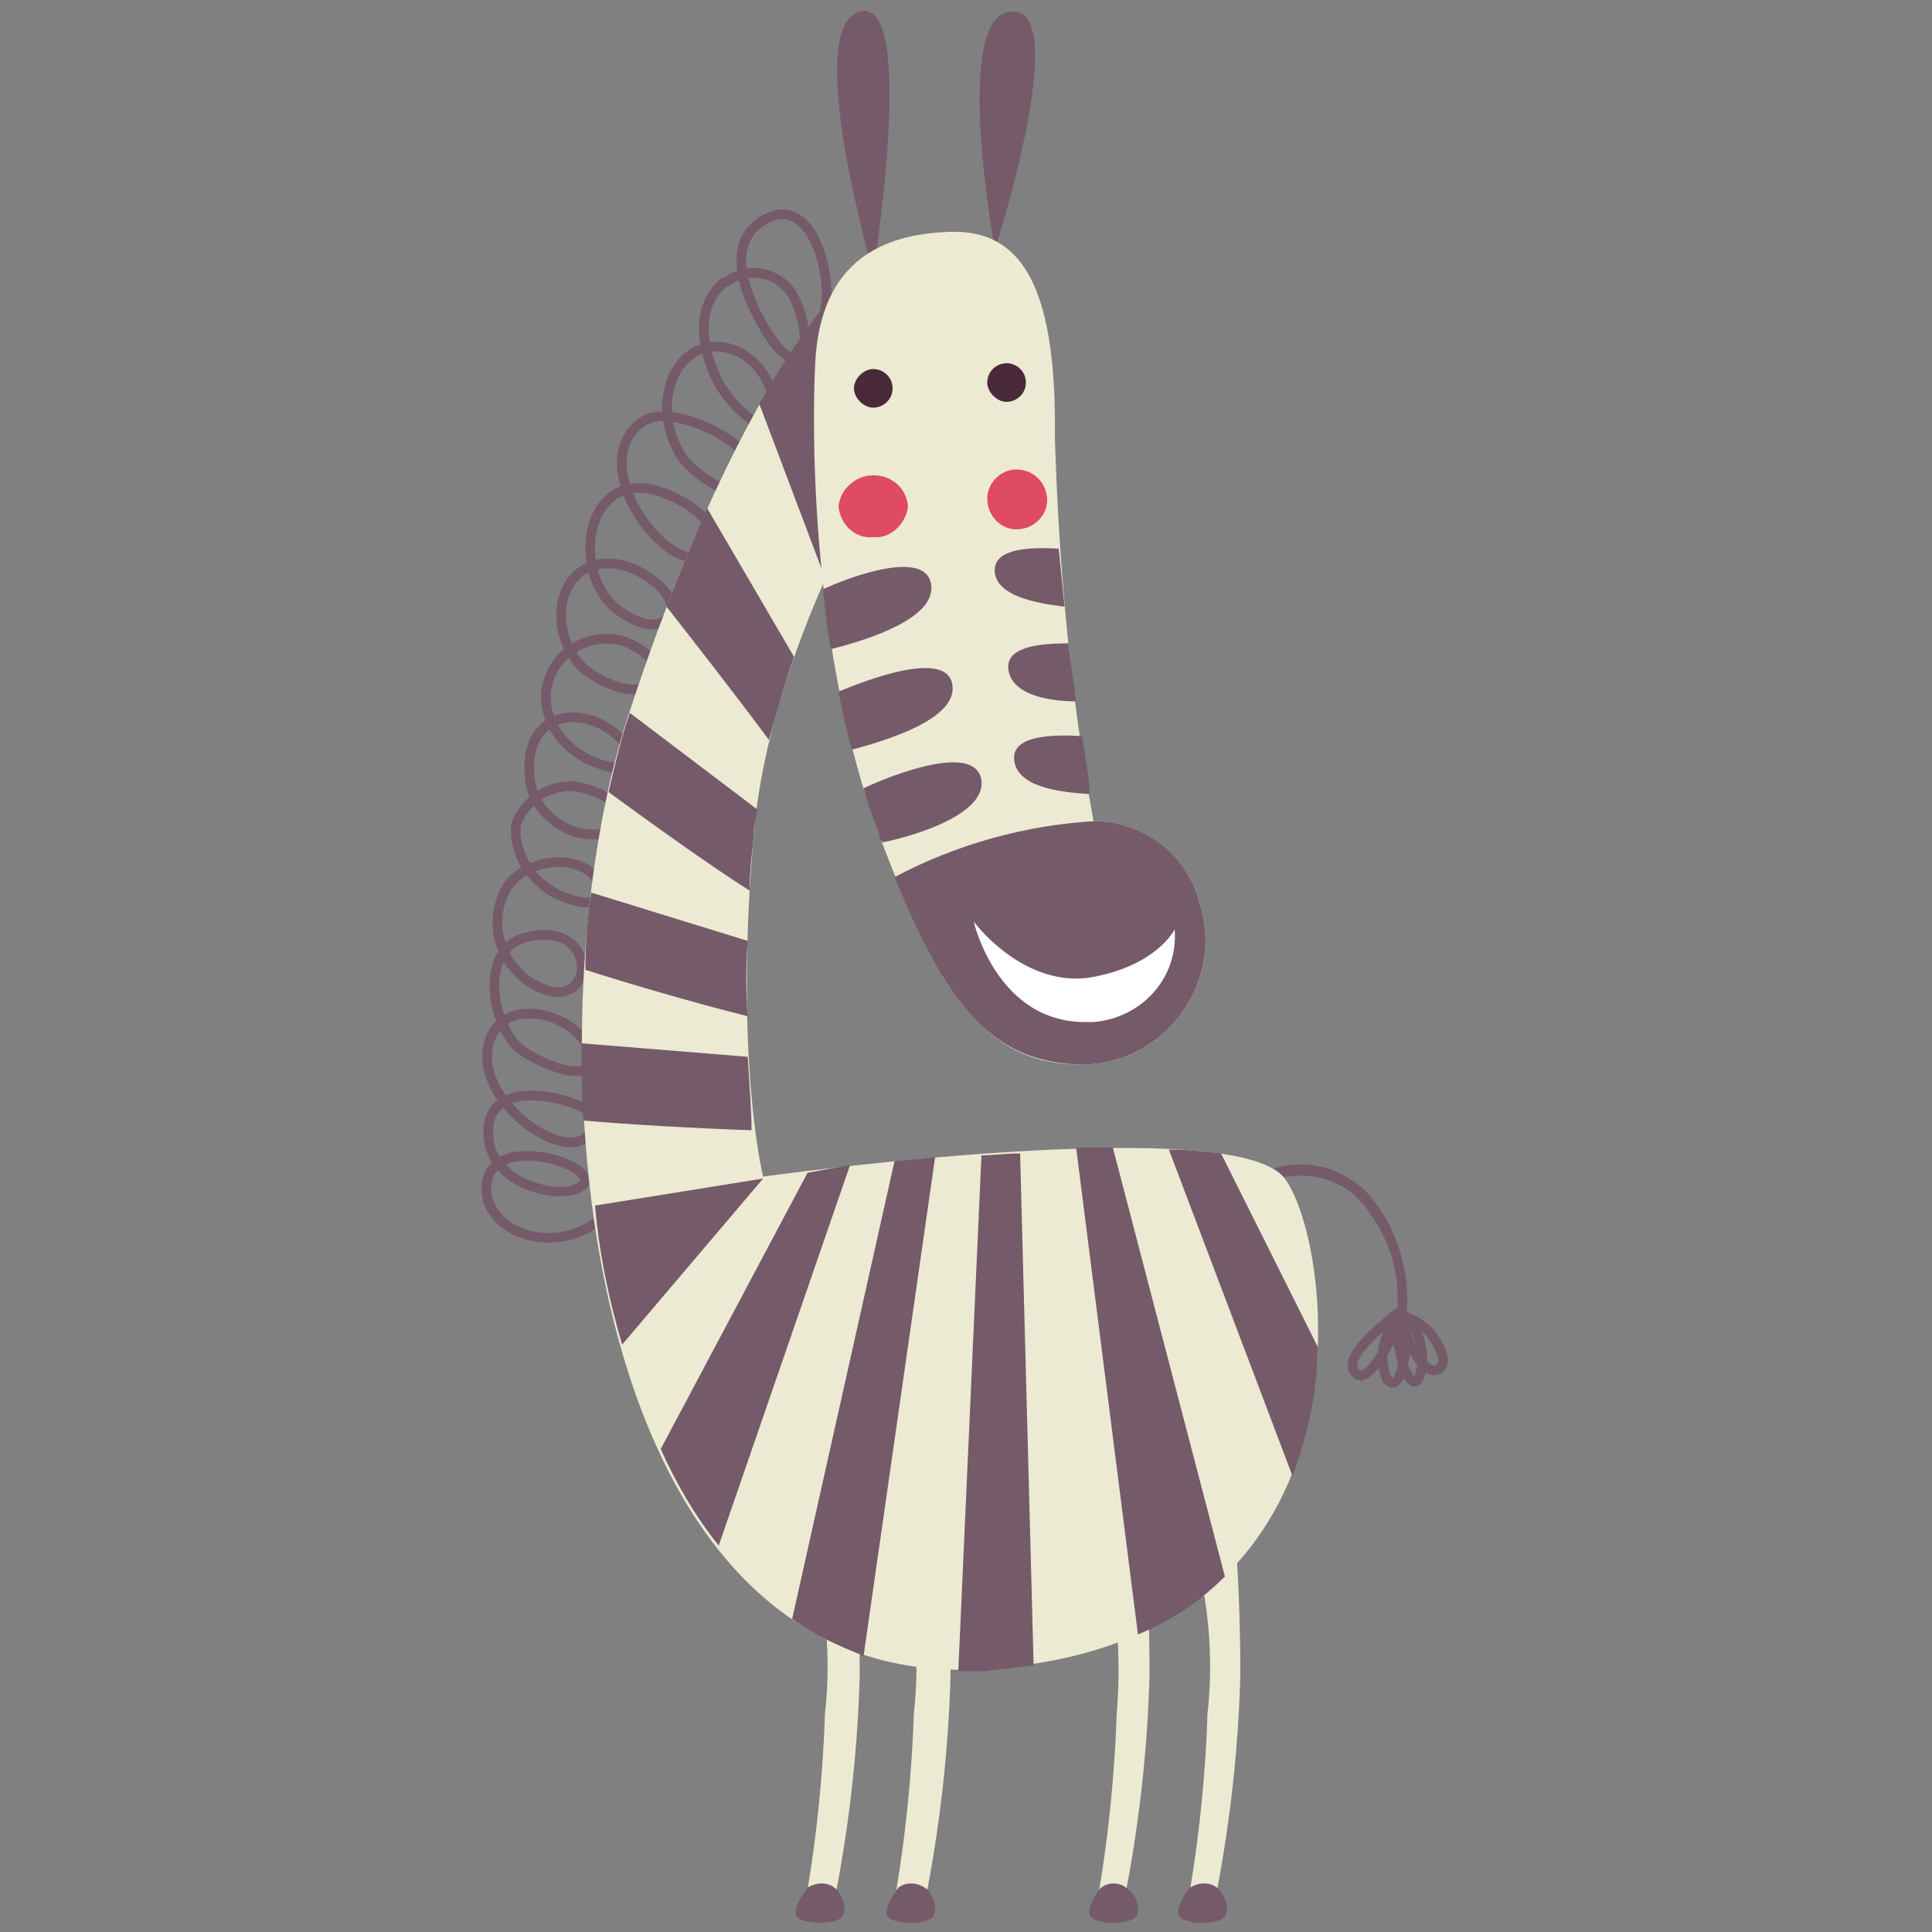 <?xml version="1.0" encoding="utf-8"?>
<!-- Generator: Adobe Illustrator 26.3.1, SVG Export Plug-In . SVG Version: 6.00 Build 0)  -->
<svg xmlns="http://www.w3.org/2000/svg" xmlns:xlink="http://www.w3.org/1999/xlink" version="1.1" id="Laag_1" x="0px" y="0px" viewBox="0 0 100 100" style="enable-background:new 0 0 100 100;" xml:space="preserve" width="400" height="400">
<rect x="0" y="0" width="100" height="100" fill="#808080" stroke="none"/>
<style type="text/css">
	.st0{fill:#ECEAD2;}
	.st1{fill:#755A6A;}
	.st2{fill:none;stroke:#755A6A;stroke-width:0.5;stroke-linecap:round;stroke-linejoin:round;}
	.st3{fill:#49293A;}
	.st4{fill:#FFFFFF;}
	.st5{fill:#DE4B63;}
</style>
<g>
	<path class="st0" d="M41.5,78.4c1.1,3.3,1.6,6.8,1.2,10.3c-0.1,3-0.4,6.1-0.9,9.1h1.5c0.7-3.7,1.1-7.4,1.2-11.1   c0-2.6-0.1-5.2-0.3-7.8L41.5,78.4z"/>
	<path class="st1" d="M41.8,97.7c-0.1,0.2-0.7,0.9-0.6,1.4c0.1,0.5,2,0.6,2.4,0.1c0.3-0.5-0.1-1.2-0.3-1.4   C42.9,97.4,42.3,97.4,41.8,97.7z"/>
	<path class="st0" d="M46.1,78.4c1.1,3.3,1.6,6.8,1.2,10.3c-0.1,3-0.4,6.1-0.9,9.1H48c0.7-3.7,1.1-7.4,1.2-11.1   c0-2.6-0.1-5.2-0.4-7.8L46.1,78.4z"/>
	<path class="st1" d="M46.5,97.7c-0.1,0.2-0.7,0.9-0.6,1.4c0.1,0.5,2,0.6,2.4,0.1c0.3-0.5-0.1-1.2-0.3-1.4   C47.5,97.4,46.9,97.4,46.5,97.7z"/>
	<path class="st0" d="M56.6,78.4c1.1,3.3,1.5,6.8,1.2,10.3c-0.1,3-0.4,6.1-0.9,9.1h1.4c0.7-3.7,1.1-7.4,1.2-11.1   c0-2.6-0.1-5.2-0.3-7.8L56.6,78.4z"/>
	<path class="st1" d="M57,97.7c-0.2,0.2-0.7,0.9-0.6,1.4s2,0.6,2.4,0.1c0.3-0.5-0.1-1.2-0.4-1.4C58,97.4,57.4,97.4,57,97.7z"/>
	<path class="st0" d="M61.3,78.4c1.1,3.3,1.6,6.8,1.2,10.3c-0.1,3-0.4,6.1-0.9,9.1h1.4c0.7-3.7,1.1-7.4,1.2-11.1   c0-2.6-0.1-5.2-0.3-7.8L61.3,78.4z"/>
	<path class="st1" d="M61.6,97.7c-0.2,0.2-0.7,0.9-0.6,1.4c0.1,0.5,2,0.6,2.4,0.1c0.3-0.5-0.1-1.2-0.3-1.4   C62.7,97.4,62.1,97.4,61.6,97.7z"/>
	<path class="st2" d="M42.7,16c0.4-1.6-0.6-5.9-3-4.7c-2.4,1.2-1,4.3,0,5.9c1.9,3,2.5,0.4,1.4-1.8c-0.6-1.2-2.1-1.6-3.2-1   c-0.1,0.1-0.3,0.2-0.4,0.2c-0.9,0.7-1.5,2.1-0.7,4.3c0.4,1.2,1.2,2.2,2.2,2.9c1.2,0.6,1.2-0.5,0.9-1.6c-0.9-2.7-4.3-3.2-5.2-0.3   c-0.4,1.3-0.1,2.8,0.7,3.9c0.5,0.6,2.4,2.2,3.2,1.4c1.8-1.7-3.7-4.5-5.3-3.4c-2.5,1.7-0.3,5.7,1.7,6.8c1,0.5,2.2,0.5,1.9-0.9   c-0.2-1.2-2.2-2.2-3.3-2.4c-3.2-0.5-3.8,3.7-2.2,5.7c0.5,0.7,2.5,2,3.2,0.9s-1.4-2.4-2.2-2.6c-3.3-0.9-4.3,2.9-2.4,5.1   c0.7,0.7,2.5,1.7,3.5,1.1c1.4-0.8-0.3-2-1.2-2.3c-1.6-0.5-3.4,0.4-3.9,2c-0.2,0.6-0.2,1.2,0,1.8c0.4,1.3,1.5,2.2,2.8,2.6   c1.3,0.4,2.2,0,1-1.3c-1.8-1.9-5-1.6-4.8,1.7c0,1.3,0.9,2.5,2.2,3c0.7,0.3,2.7,0.4,2.6-0.8c-0.1-0.9-2.1-1.6-2.9-1.5   c-1.2,0.1-2.2,0.9-2.6,2c-0.1,1.2,0.5,2.4,1.4,3.1c0.5,0.5,2.4,1.3,2.9,0.7l0.2-0.1c-0.2-2.4-4-2.2-5-0.4c-1,1.8-0.3,4,1.5,5   c0.1,0,0.1,0.1,0.2,0.1c2.9,1.4,3.2-3.5-0.6-2.6c-2.7,0.6-1.8,5-0.1,6c2.9,1.7,4.3,0.9,2.9-0.8c-1.1-1.4-4.2-2-4.8,0.3   c-0.9,3.4,5.4,7.2,5.4,3.8c0-0.7-5.9-2.6-5.4,1.2c0.3,2.5,4.1,3.2,4.9,2.3c0.8-1-4.6-2.7-5-0.1c-0.4,2.6,3.9,4.2,6.4,1.4"/>
	<path class="st1" d="M72.8,68.1l-0.5-0.1c0.2-1.9-0.3-3.7-1.4-5.2c-1.1-1.8-3.4-2.4-5.3-1.6l-0.2-0.5c2.1-1,4.6-0.2,5.9,1.7   C72.5,64.1,73,66.2,72.8,68.1z"/>
	<path class="st2" d="M72.3,68c-1.1,0.9-2.9,2.4-2.1,3.1c0.7,0.7,2.2-2.5,2.3-3c-0.9,0.8-1.2,2.2-0.7,3.3c0.8,1,1.2-2.5,0.9-3.2   c-0.8,0-0.1,2.3,0,2.7c0.7,1.5,1-0.1,0.9-1c-0.1-0.5-0.2-0.9-0.5-1.3c-0.4-0.5-0.6-0.4-0.4,0.2c0.2,0.7,1,2.4,1.7,2.1   c0.7-0.3,0-1.4-0.3-1.8c-0.4-0.5-0.9-0.8-1.5-1"/>
	<path class="st0" d="M39.5,60.9c0,0,24.4-3.4,27,0.1c2.6,3.5,5.2,24.3-15.8,25.4s-23.5-33-18.2-49.3s11.5-24.6,15-24.8   c3.6-0.2,0.6,8,0.6,8S40,31.6,39,43.3S39.5,60.9,39.5,60.9z"/>
	<path class="st1" d="M38.7,48.7l-8.1-2.5c-0.2,1.3-0.3,2.6-0.3,4c2.2,0.7,5.6,1.7,8.4,2.4C38.6,51.4,38.6,50.1,38.7,48.7z"/>
	<path class="st1" d="M38.8,46.1c0-0.9,0.1-1.8,0.2-2.7c0-0.5,0.1-1,0.2-1.5l-6.6-5l-0.1,0.3c-0.4,1.2-0.7,2.5-1,3.8   C33.7,42.6,36.6,44.7,38.8,46.1z"/>
	<path class="st1" d="M38.7,54.7l-8.6-0.7c0,1.3,0,2.6,0.1,4c2.3,0.2,5.7,0.4,8.7,0.5C38.9,57.5,38.8,56.3,38.7,54.7z"/>
	<path class="st1" d="M39.8,38.3c0.4-1.4,0.8-2.9,1.3-4.3l-4.5-7.7c-0.7,1.6-1.4,3.3-2.1,5.1C35.6,32.8,38.1,36,39.8,38.3z"/>
	<path class="st1" d="M39.3,20.9l3.4,9c1.2-2.6,2.5-5.2,4-7.6l-0.2-9.8C44.6,13.3,42,16.1,39.3,20.9z"/>
	<path class="st1" d="M45.2,14.1c0,0-3.7-12.7-0.7-13.5S45.2,14.1,45.2,14.1z"/>
	<path class="st1" d="M51.5,12.9c0,0-2.3-12.3,0.9-12.3C55.5,0.5,51.5,12.9,51.5,12.9z"/>
	<path class="st0" d="M42.2,18.7C42,22.5,42,33.8,45.5,43.2S51.6,55,55.8,55.1c3.6,0.1,6.5-2.8,6.6-6.3c0-0.7-0.1-1.4-0.3-2   c-0.6-2.5-2.9-4.3-5.5-4.3c-1.2-6.6-1.8-13.2-2-19.9c0.1-8.1-1.9-10.7-5.4-10.6C45.8,12.1,42.5,13.4,42.2,18.7z"/>
	<path class="st3" d="M46.2,20.1c0,0.6-0.5,1-1,1s-1-0.5-1-1s0.5-1,1-1S46.2,19.5,46.2,20.1L46.2,20.1z"/>
	<path class="st3" d="M53.1,19.8c0,0.6-0.5,1-1,1s-1-0.5-1-1l0,0c0-0.6,0.5-1,1-1S53.1,19.2,53.1,19.8z"/>
	<path class="st1" d="M55.8,55.1c3.6,0.1,6.5-2.8,6.6-6.3c0-0.7-0.1-1.4-0.3-2c-0.6-2.5-2.8-4.2-5.3-4.3h-0.1   c-3.6,0.2-7.2,1.2-10.4,2.9C49.4,53,51.9,54.9,55.8,55.1z"/>
	<path class="st4" d="M50.4,47.7c0,0,2.5,3.4,6,2.9c3.5-0.6,4.4-2.5,4.4-2.5c0.2,2.5-1.7,4.6-4.2,4.8c-0.1,0-0.2,0-0.3,0   C51.6,53,50.4,47.7,50.4,47.7z"/>
	<path class="st1" d="M51.5,29.7c0.2,1.1,1.9,1.5,3.6,1.7c-0.1-1-0.2-2-0.3-3C53.2,28.3,51.3,28.4,51.5,29.7z"/>
	<path class="st1" d="M55.7,36.3c-0.1-0.9-0.3-2-0.4-3c-1.6,0-3.3,0.2-3.1,1.4C52.4,35.9,54.1,36.3,55.7,36.3z"/>
	<path class="st1" d="M50.8,40.4c-0.3-2.2-5.5,0.1-6.1,0.4c0.2,0.8,0.5,1.6,0.8,2.4c0,0.2,0.1,0.3,0.2,0.4   C47.6,43.2,51,42.1,50.8,40.4z"/>
	<path class="st1" d="M56,38.1c-1.7-0.1-3.7,0-3.5,1.3c0.2,1.3,2.2,1.6,3.9,1.7C56.4,40.4,56.2,39.3,56,38.1z"/>
	<path class="st1" d="M48.2,30.3c-0.2-1.9-4.1-0.5-5.6,0.2c0.1,1,0.2,2,0.4,3.1C45,33.1,48.4,32,48.2,30.3z"/>
	<path class="st1" d="M49.3,35.5c-0.2-2-4.7-0.2-5.9,0.3c0.2,1,0.4,2,0.7,3C46,38.3,49.5,37.2,49.3,35.5z"/>
	<path class="st1" d="M48.4,59.9l-2.1,0.2L41,83.8c1.1,0.8,2.4,1.4,3.7,1.9L48.4,59.9z"/>
	<path class="st1" d="M41.8,60.7L34.2,75c0.8,1.8,1.8,3.5,3,5l6.8-19.7L41.8,60.7z"/>
	<path class="st1" d="M63.2,59.7c-0.8-0.1-1.7-0.2-2.7-0.2l6.4,16.9c0.8-2.2,1.3-4.4,1.3-6.7L63.2,59.7z"/>
	<path class="st1" d="M53.5,86.2l-0.7-26.5c-0.7,0-1.4,0.1-2,0.1l-1.2,26.7c0.4,0,0.8,0,1.3,0C51.8,86.4,52.6,86.3,53.5,86.2z"/>
	<path class="st1" d="M57.6,59.4h-1.9l3.2,25.2c1.7-0.7,3.2-1.7,4.5-3L57.6,59.4z"/>
	<path class="st5" d="M47,26.2c-0.1,0.9-0.9,1.7-1.8,1.6c0,0,0,0,0,0c-0.9,0.1-1.7-0.6-1.8-1.6c0.1-0.9,0.9-1.6,1.8-1.6   C46.1,24.6,46.9,25.2,47,26.2z"/>
	<path class="st5" d="M54.2,25.9c0,0.8-0.7,1.5-1.6,1.5c-0.8,0-1.5-0.7-1.5-1.6c0-0.8,0.7-1.5,1.5-1.5C53.5,24.3,54.2,25,54.2,25.9   C54.2,25.9,54.2,25.9,54.2,25.9z"/>
	<path class="st1" d="M32.2,69.6l7.3-8.6l-8.7,1.4C31,64.8,31.5,67.2,32.2,69.6z"/>
</g>
</svg>
<!-- fixed -->
